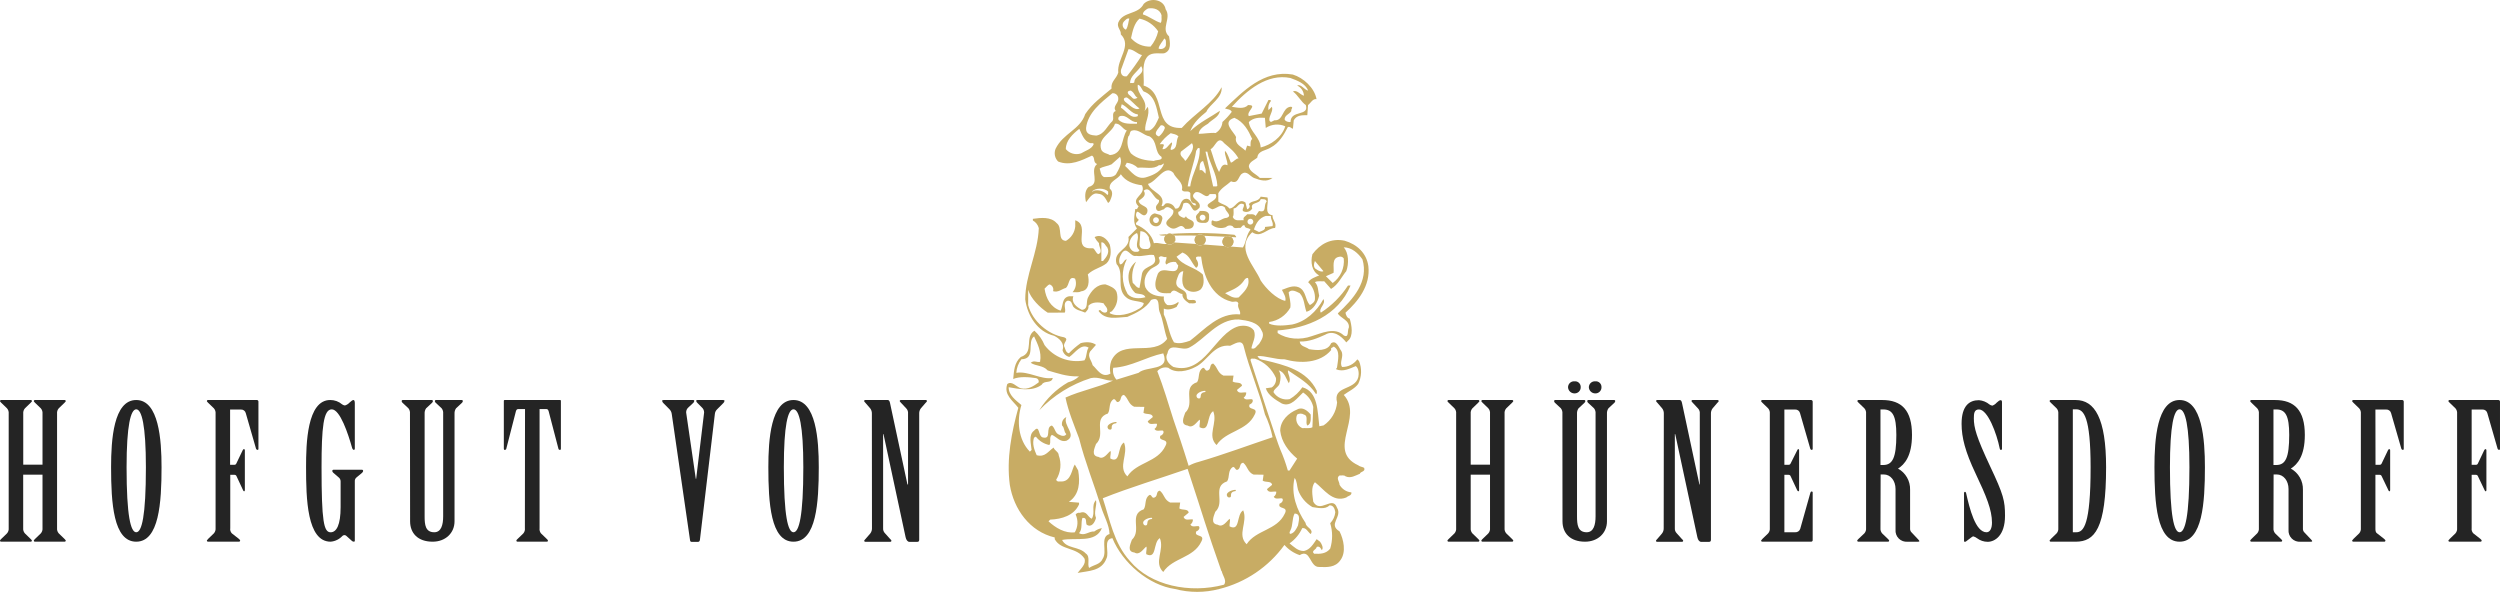 <svg xmlns="http://www.w3.org/2000/svg" width="331" height="79" viewBox="0 0 331 79" fill="none"><path d="M5.628 61.518V54.765C5.641 54.638 5.627 54.511 5.588 54.389C5.549 54.268 5.486 54.157 5.402 54.061L4.651 53.337C4.604 53.26 4.476 53.187 4.476 53.111C4.476 53.091 4.479 53.071 4.487 53.053C4.494 53.035 4.505 53.018 4.519 53.004C4.533 52.99 4.55 52.979 4.568 52.972C4.586 52.964 4.606 52.961 4.626 52.962H8.556C8.576 52.961 8.596 52.964 8.614 52.972C8.633 52.979 8.649 52.99 8.663 53.004C8.677 53.018 8.688 53.035 8.695 53.053C8.703 53.071 8.706 53.091 8.706 53.111C8.706 53.187 8.578 53.26 8.531 53.337L7.781 54.061C7.696 54.157 7.633 54.268 7.594 54.389C7.555 54.511 7.542 54.638 7.555 54.765V69.921C7.542 70.046 7.556 70.174 7.594 70.294C7.633 70.414 7.697 70.525 7.781 70.62L8.531 71.345C8.578 71.421 8.706 71.498 8.706 71.571C8.706 71.59 8.703 71.61 8.695 71.628C8.688 71.647 8.677 71.663 8.663 71.677C8.649 71.691 8.633 71.702 8.614 71.71C8.596 71.717 8.576 71.72 8.556 71.72H4.626C4.606 71.72 4.586 71.717 4.568 71.71C4.55 71.702 4.533 71.691 4.519 71.677C4.505 71.663 4.494 71.647 4.487 71.628C4.479 71.61 4.476 71.59 4.476 71.571C4.476 71.498 4.604 71.421 4.651 71.345L5.402 70.62C5.485 70.525 5.549 70.414 5.588 70.294C5.627 70.174 5.64 70.046 5.628 69.921V62.844H3.07V69.921C3.057 70.046 3.071 70.174 3.109 70.294C3.148 70.414 3.212 70.525 3.296 70.62L4.042 71.345C4.093 71.421 4.221 71.498 4.221 71.571C4.221 71.591 4.218 71.611 4.21 71.629C4.203 71.648 4.191 71.665 4.177 71.679C4.162 71.693 4.145 71.704 4.126 71.711C4.107 71.718 4.087 71.721 4.067 71.72H0.149C0.13 71.72 0.11 71.717 0.091 71.71C0.073 71.702 0.056 71.691 0.042 71.677C0.028 71.663 0.018 71.647 0.01 71.628C0.003 71.61 -0.001 71.59 6.46221e-05 71.571C6.46221e-05 71.498 0.124 71.421 0.175 71.345L0.925 70.62C1.009 70.525 1.072 70.414 1.111 70.294C1.15 70.174 1.164 70.046 1.151 69.921V54.765C1.164 54.638 1.151 54.511 1.112 54.389C1.073 54.268 1.009 54.157 0.925 54.061L0.175 53.337C0.124 53.26 6.46221e-05 53.187 6.46221e-05 53.111C-0.001 53.091 0.003 53.071 0.01 53.053C0.018 53.035 0.028 53.018 0.042 53.004C0.056 52.99 0.073 52.979 0.091 52.972C0.11 52.964 0.13 52.961 0.149 52.962H4.076C4.096 52.96 4.116 52.963 4.135 52.97C4.154 52.977 4.171 52.988 4.185 53.002C4.2 53.016 4.211 53.033 4.219 53.052C4.226 53.071 4.23 53.09 4.229 53.111C4.229 53.187 4.101 53.26 4.05 53.337L3.304 54.061C3.22 54.157 3.156 54.268 3.117 54.389C3.079 54.511 3.065 54.638 3.078 54.765V61.518H5.628Z" fill="#242424"></path><path d="M21.389 61.842C21.389 66.57 21.061 71.72 18.034 71.72C15.007 71.72 14.708 66.57 14.708 61.842C14.708 58.239 15.032 52.962 18.034 52.962C21.035 52.962 21.389 58.252 21.389 61.842ZM16.759 61.867C16.759 68.369 17.309 70.471 18.038 70.471C18.767 70.471 19.317 68.369 19.317 61.867C19.317 56.325 18.767 54.194 18.038 54.194C17.309 54.194 16.759 56.312 16.759 61.867Z" fill="#242424"></path><path d="M30.465 61.539H31.015C31.074 61.545 31.133 61.531 31.183 61.499C31.234 61.467 31.272 61.42 31.292 61.364L32.119 59.638C32.166 59.54 32.217 59.467 32.294 59.467C32.371 59.467 32.418 59.514 32.418 59.616V64.894C32.418 64.992 32.392 65.043 32.316 65.043C32.239 65.043 32.217 64.967 32.166 64.869L31.314 63.044C31.293 62.988 31.255 62.94 31.205 62.908C31.155 62.876 31.096 62.861 31.037 62.865H30.486V69.921C30.464 70.045 30.471 70.172 30.508 70.293C30.544 70.414 30.608 70.524 30.695 70.616L31.62 71.34C31.697 71.417 31.795 71.494 31.795 71.566C31.796 71.586 31.793 71.606 31.785 71.624C31.778 71.642 31.767 71.659 31.753 71.673C31.739 71.687 31.722 71.698 31.704 71.705C31.686 71.713 31.666 71.716 31.646 71.716H27.541C27.521 71.717 27.501 71.714 27.482 71.707C27.463 71.7 27.446 71.689 27.432 71.675C27.418 71.66 27.407 71.644 27.4 71.625C27.393 71.606 27.39 71.586 27.391 71.566C27.391 71.494 27.515 71.443 27.566 71.34L28.317 70.616C28.4 70.521 28.464 70.41 28.503 70.29C28.541 70.169 28.555 70.042 28.543 69.916V54.765C28.555 54.638 28.542 54.511 28.503 54.389C28.464 54.268 28.401 54.157 28.317 54.061L27.566 53.337C27.515 53.26 27.391 53.187 27.391 53.111C27.39 53.091 27.393 53.071 27.4 53.052C27.407 53.033 27.418 53.017 27.432 53.002C27.446 52.988 27.463 52.977 27.482 52.97C27.501 52.963 27.521 52.96 27.541 52.962H34.017C34.045 52.962 34.073 52.968 34.099 52.98C34.124 52.992 34.148 53.009 34.166 53.03C34.185 53.052 34.2 53.077 34.208 53.104C34.217 53.131 34.22 53.159 34.217 53.187V59.442C34.218 59.458 34.216 59.475 34.21 59.49C34.204 59.506 34.195 59.52 34.184 59.532C34.172 59.544 34.158 59.553 34.142 59.559C34.126 59.564 34.11 59.566 34.093 59.565C34.046 59.559 34.002 59.539 33.967 59.508C33.931 59.477 33.905 59.436 33.893 59.391L32.541 54.701C32.507 54.557 32.424 54.431 32.305 54.343C32.186 54.256 32.04 54.213 31.893 54.223H30.465V61.539Z" fill="#242424"></path><path d="M45.097 63.743C45.099 63.636 45.076 63.53 45.028 63.435C44.981 63.339 44.911 63.256 44.824 63.193L44.125 62.592C44.023 62.49 43.997 62.443 43.997 62.341C43.997 62.238 44.074 62.191 44.197 62.191H47.902C48 62.191 48.077 62.243 48.077 62.341C48.077 62.439 48.026 62.49 47.949 62.592L47.224 63.193C47.139 63.256 47.071 63.339 47.028 63.435C46.985 63.532 46.967 63.638 46.977 63.743V71.596C46.978 71.613 46.975 71.63 46.968 71.645C46.962 71.661 46.953 71.675 46.941 71.686C46.929 71.698 46.914 71.707 46.898 71.713C46.883 71.719 46.866 71.721 46.849 71.72C46.757 71.719 46.669 71.684 46.602 71.622L45.847 70.944C45.78 70.881 45.692 70.846 45.6 70.846C45.508 70.85 45.419 70.885 45.349 70.944C44.941 71.392 44.379 71.669 43.775 71.72C40.646 71.72 40.523 66.02 40.523 61.842C40.523 58.764 40.646 52.961 43.724 52.961C44.301 52.958 44.859 53.162 45.297 53.537C45.407 53.618 45.537 53.67 45.672 53.686C45.913 53.61 46.129 53.472 46.299 53.285C46.525 53.085 46.674 52.961 46.798 52.961C46.922 52.961 46.977 53.136 46.977 53.388V59.39C46.977 59.489 46.926 59.565 46.849 59.565C46.772 59.565 46.674 59.467 46.623 59.314C46.099 57.438 45.025 54.198 43.925 54.198C42.825 54.198 42.573 56.577 42.573 61.872C42.573 69.072 42.871 70.475 43.775 70.475C44.547 70.475 45.097 69.524 45.097 67.15V63.743Z" fill="#242424"></path><path d="M54.28 54.765C54.306 54.513 54.234 54.261 54.079 54.061L53.303 53.337C53.233 53.281 53.187 53.2 53.176 53.111C53.175 53.091 53.179 53.071 53.186 53.052C53.194 53.033 53.205 53.016 53.219 53.002C53.234 52.988 53.251 52.977 53.27 52.97C53.289 52.963 53.309 52.96 53.329 52.962H57.166C57.186 52.96 57.206 52.963 57.225 52.97C57.244 52.977 57.261 52.988 57.276 53.002C57.29 53.016 57.301 53.033 57.309 53.052C57.316 53.071 57.32 53.091 57.319 53.111C57.308 53.2 57.262 53.281 57.192 53.337L56.416 54.061C56.274 54.268 56.205 54.515 56.22 54.765V68.369C56.22 69.469 56.318 70.471 57.498 70.471C58.424 70.471 58.675 69.469 58.675 68.369V54.765C58.701 54.513 58.63 54.261 58.475 54.061L57.699 53.337C57.629 53.281 57.583 53.2 57.571 53.111C57.57 53.091 57.574 53.071 57.581 53.053C57.589 53.035 57.599 53.018 57.613 53.004C57.627 52.99 57.644 52.979 57.662 52.972C57.681 52.964 57.7 52.961 57.72 52.962H61.131C61.151 52.96 61.171 52.963 61.189 52.97C61.208 52.977 61.225 52.988 61.239 53.002C61.253 53.017 61.264 53.033 61.271 53.052C61.278 53.071 61.281 53.091 61.28 53.111C61.27 53.199 61.226 53.281 61.156 53.337L60.38 54.061C60.237 54.267 60.167 54.515 60.18 54.765V69.021C60.18 70.573 58.982 71.72 57.281 71.72C55.303 71.72 54.297 70.573 54.297 69.021L54.28 54.765Z" fill="#242424"></path><path d="M69.513 54.164H68.587C68.434 54.164 68.361 54.287 68.31 54.437L67.031 59.416C67.021 59.461 66.996 59.5 66.959 59.528C66.922 59.555 66.877 59.568 66.831 59.565C66.733 59.565 66.707 59.514 66.707 59.391V53.064C66.708 53.049 66.712 53.034 66.719 53.021C66.726 53.008 66.736 52.996 66.747 52.986C66.759 52.977 66.772 52.969 66.787 52.965C66.801 52.961 66.816 52.96 66.831 52.962H74.138C74.153 52.96 74.168 52.961 74.183 52.965C74.197 52.969 74.21 52.977 74.222 52.986C74.233 52.996 74.243 53.008 74.25 53.021C74.257 53.034 74.261 53.049 74.262 53.064V59.391C74.262 59.514 74.24 59.565 74.138 59.565C74.092 59.568 74.047 59.555 74.01 59.528C73.974 59.5 73.948 59.461 73.938 59.416L72.638 54.437C72.586 54.287 72.514 54.164 72.365 54.164H71.439V69.938C71.422 70.057 71.43 70.179 71.462 70.296C71.493 70.412 71.548 70.521 71.623 70.616L72.373 71.34C72.446 71.417 72.544 71.494 72.544 71.566C72.544 71.639 72.544 71.716 72.394 71.716H68.519C68.499 71.718 68.478 71.716 68.459 71.71C68.439 71.704 68.422 71.693 68.407 71.678C68.393 71.664 68.382 71.646 68.376 71.627C68.369 71.607 68.367 71.587 68.37 71.566C68.37 71.494 68.468 71.417 68.545 71.34L69.295 70.616C69.375 70.519 69.434 70.407 69.468 70.287C69.503 70.167 69.512 70.04 69.495 69.916L69.513 54.164Z" fill="#242424"></path><path d="M88.944 54.842C88.92 54.598 88.815 54.37 88.646 54.194L87.823 53.362C87.778 53.325 87.742 53.28 87.716 53.229C87.689 53.177 87.674 53.121 87.669 53.064C87.669 52.987 87.746 52.962 87.895 52.962H91.775C91.847 52.962 91.924 52.987 91.924 53.064C91.919 53.168 91.873 53.266 91.796 53.337L91.148 53.938C91.05 54.02 90.973 54.123 90.92 54.24C90.868 54.357 90.842 54.484 90.846 54.611L92.124 63.394H92.171L93.225 54.611C93.226 54.484 93.2 54.358 93.147 54.241C93.095 54.125 93.018 54.021 92.922 53.938L92.325 53.337C92.241 53.268 92.186 53.171 92.171 53.064C92.171 52.987 92.274 52.962 92.346 52.962H95.701C95.851 52.962 95.923 52.987 95.923 53.064C95.92 53.121 95.904 53.177 95.879 53.228C95.853 53.279 95.817 53.325 95.774 53.362L94.951 54.189C94.769 54.359 94.659 54.593 94.644 54.842L92.67 71.468C92.645 71.643 92.568 71.741 92.419 71.741H91.566C91.438 71.741 91.391 71.669 91.366 71.545L88.944 54.842Z" fill="#242424"></path><path d="M108.406 61.842C108.406 66.57 108.082 71.72 105.055 71.72C102.028 71.72 101.73 66.57 101.73 61.842C101.73 58.239 102.054 52.962 105.055 52.962C108.057 52.962 108.406 58.252 108.406 61.842ZM103.781 61.867C103.781 68.369 104.331 70.471 105.06 70.471C105.789 70.471 106.36 68.369 106.36 61.867C106.36 56.325 105.81 54.194 105.06 54.194C104.309 54.194 103.781 56.312 103.781 61.867Z" fill="#242424"></path><path d="M115.436 54.765C115.446 54.511 115.366 54.262 115.21 54.061L114.583 53.337C114.537 53.26 114.409 53.187 114.409 53.085C114.414 53.049 114.433 53.016 114.461 52.993C114.49 52.97 114.526 52.959 114.562 52.962H117.546C117.721 52.962 117.794 53.136 117.845 53.388L120.147 64.144H120.224V54.765C120.238 54.642 120.225 54.519 120.187 54.402C120.149 54.285 120.086 54.177 120.002 54.087L119.299 53.337C119.252 53.26 119.124 53.187 119.124 53.085C119.129 53.049 119.148 53.016 119.176 52.993C119.205 52.97 119.241 52.959 119.277 52.962H122.577C122.613 52.959 122.649 52.971 122.676 52.993C122.704 53.017 122.722 53.049 122.726 53.085C122.726 53.187 122.628 53.26 122.552 53.337L121.925 54.061C121.771 54.263 121.692 54.512 121.703 54.765V71.468C121.703 71.643 121.626 71.741 121.452 71.741H120.403C120.177 71.741 119.977 71.494 119.9 71.119L116.975 57.476H116.924V69.933C116.914 70.057 116.932 70.182 116.975 70.298C117.019 70.414 117.087 70.52 117.176 70.607L117.849 71.357C117.926 71.434 118.024 71.511 118.024 71.609C118.02 71.645 118.002 71.677 117.974 71.701C117.946 71.724 117.911 71.735 117.875 71.733H114.575C114.538 71.736 114.502 71.725 114.473 71.702C114.444 71.679 114.426 71.645 114.421 71.609C114.421 71.511 114.549 71.434 114.596 71.357L115.223 70.633C115.378 70.433 115.458 70.186 115.449 69.933L115.436 54.765Z" fill="#242424"></path><path d="M197.278 61.518V54.765C197.292 54.639 197.279 54.511 197.241 54.39C197.203 54.269 197.14 54.157 197.056 54.061L196.306 53.337C196.255 53.26 196.131 53.187 196.131 53.111C196.13 53.091 196.133 53.071 196.14 53.052C196.147 53.033 196.158 53.017 196.172 53.002C196.186 52.988 196.203 52.977 196.222 52.97C196.24 52.963 196.26 52.96 196.28 52.962H200.207C200.227 52.961 200.246 52.964 200.265 52.972C200.283 52.979 200.3 52.99 200.314 53.004C200.328 53.018 200.339 53.035 200.346 53.053C200.353 53.071 200.357 53.091 200.356 53.111C200.356 53.187 200.232 53.26 200.181 53.337L199.431 54.061C199.347 54.157 199.283 54.268 199.244 54.389C199.205 54.511 199.192 54.638 199.205 54.765V69.921C199.192 70.046 199.206 70.174 199.245 70.294C199.284 70.414 199.347 70.525 199.431 70.62L200.181 71.345C200.232 71.421 200.356 71.498 200.356 71.571C200.357 71.59 200.353 71.61 200.346 71.628C200.339 71.647 200.328 71.663 200.314 71.677C200.3 71.691 200.283 71.702 200.265 71.71C200.246 71.717 200.227 71.72 200.207 71.72H196.28C196.26 71.721 196.24 71.718 196.222 71.711C196.203 71.704 196.186 71.693 196.172 71.679C196.158 71.665 196.147 71.648 196.14 71.629C196.133 71.611 196.13 71.591 196.131 71.571C196.131 71.498 196.255 71.421 196.306 71.345L197.056 70.62C197.14 70.525 197.202 70.414 197.24 70.294C197.279 70.173 197.291 70.046 197.278 69.921V62.844H194.72V69.921C194.707 70.046 194.721 70.174 194.76 70.294C194.799 70.414 194.862 70.525 194.946 70.62L195.696 71.345C195.747 71.421 195.871 71.498 195.871 71.571C195.872 71.59 195.868 71.61 195.861 71.628C195.854 71.647 195.843 71.663 195.829 71.677C195.815 71.691 195.798 71.702 195.78 71.71C195.761 71.717 195.742 71.72 195.722 71.72H191.791C191.771 71.72 191.752 71.717 191.733 71.71C191.715 71.702 191.698 71.691 191.684 71.677C191.67 71.663 191.659 71.647 191.652 71.628C191.645 71.61 191.641 71.59 191.642 71.571C191.642 71.498 191.77 71.421 191.821 71.345L192.571 70.62C192.655 70.525 192.717 70.414 192.756 70.294C192.794 70.173 192.806 70.046 192.793 69.921V54.765C192.807 54.639 192.794 54.511 192.756 54.39C192.718 54.269 192.655 54.157 192.571 54.061L191.821 53.337C191.77 53.26 191.642 53.187 191.642 53.111C191.641 53.091 191.645 53.071 191.652 53.053C191.659 53.035 191.67 53.018 191.684 53.004C191.698 52.99 191.715 52.979 191.733 52.972C191.752 52.964 191.771 52.961 191.791 52.962H195.722C195.742 52.961 195.761 52.964 195.78 52.972C195.798 52.979 195.815 52.99 195.829 53.004C195.843 53.018 195.854 53.035 195.861 53.053C195.868 53.071 195.872 53.091 195.871 53.111C195.871 53.187 195.747 53.26 195.696 53.337L194.946 54.061C194.862 54.157 194.798 54.268 194.759 54.389C194.72 54.511 194.707 54.638 194.72 54.765V61.518H197.278Z" fill="#242424"></path><path d="M206.862 54.765C206.888 54.513 206.816 54.261 206.661 54.061L205.885 53.337C205.816 53.281 205.771 53.199 205.762 53.111C205.761 53.091 205.763 53.071 205.771 53.052C205.778 53.033 205.789 53.017 205.803 53.002C205.817 52.988 205.834 52.977 205.852 52.97C205.871 52.963 205.891 52.96 205.911 52.961H209.748C209.768 52.96 209.788 52.963 209.807 52.97C209.826 52.977 209.843 52.988 209.858 53.002C209.872 53.016 209.883 53.033 209.891 53.052C209.898 53.071 209.902 53.09 209.901 53.111C209.89 53.2 209.844 53.281 209.773 53.337L208.998 54.061C208.854 54.267 208.784 54.515 208.797 54.765V68.369C208.797 69.469 208.9 70.471 210.076 70.471C211.001 70.471 211.253 69.469 211.253 68.369V54.765C211.279 54.513 211.206 54.26 211.048 54.061L210.272 53.337C210.204 53.279 210.16 53.199 210.149 53.111C210.148 53.091 210.151 53.071 210.159 53.053C210.166 53.035 210.177 53.018 210.191 53.004C210.205 52.99 210.222 52.979 210.24 52.972C210.258 52.964 210.278 52.961 210.298 52.961H213.708C213.728 52.96 213.748 52.963 213.767 52.97C213.786 52.977 213.803 52.988 213.817 53.002C213.831 53.017 213.842 53.033 213.849 53.052C213.856 53.071 213.859 53.091 213.858 53.111C213.848 53.199 213.804 53.281 213.734 53.337L212.958 54.061C212.816 54.267 212.747 54.515 212.762 54.765V69.021C212.762 70.573 211.56 71.72 209.859 71.72C207.881 71.72 206.874 70.573 206.874 69.021L206.862 54.765ZM209.287 51.26C209.29 51.37 209.271 51.479 209.23 51.58C209.19 51.682 209.129 51.774 209.052 51.852C208.974 51.929 208.882 51.99 208.78 52.031C208.679 52.071 208.57 52.09 208.46 52.087C208.239 52.088 208.026 52.001 207.866 51.847C207.707 51.692 207.614 51.482 207.608 51.26C207.61 51.153 207.634 51.046 207.678 50.948C207.723 50.849 207.787 50.761 207.867 50.689C207.947 50.616 208.04 50.56 208.143 50.525C208.245 50.49 208.353 50.476 208.46 50.484C208.567 50.473 208.675 50.486 208.777 50.52C208.879 50.554 208.973 50.61 209.051 50.684C209.13 50.757 209.191 50.847 209.232 50.946C209.273 51.046 209.292 51.153 209.287 51.26ZM212.037 51.26C212.041 51.37 212.022 51.478 211.982 51.58C211.942 51.682 211.881 51.774 211.804 51.852C211.727 51.929 211.635 51.99 211.534 52.031C211.432 52.071 211.324 52.09 211.214 52.087C210.993 52.088 210.78 52.001 210.62 51.847C210.461 51.692 210.368 51.482 210.362 51.26C210.364 51.153 210.389 51.047 210.434 50.949C210.478 50.851 210.543 50.763 210.622 50.69C210.702 50.618 210.795 50.562 210.897 50.527C210.999 50.491 211.107 50.477 211.214 50.484C211.321 50.474 211.429 50.487 211.53 50.521C211.632 50.556 211.724 50.612 211.802 50.685C211.88 50.759 211.942 50.848 211.982 50.947C212.023 51.047 212.041 51.153 212.037 51.26Z" fill="#242424"></path><path d="M220.291 54.765C220.301 54.511 220.221 54.262 220.065 54.061L219.443 53.337C219.391 53.26 219.268 53.187 219.268 53.085C219.272 53.049 219.29 53.017 219.318 52.993C219.345 52.971 219.381 52.959 219.417 52.962H222.401C222.576 52.962 222.653 53.136 222.704 53.388L225.002 64.144H225.053V54.765C225.067 54.642 225.053 54.518 225.014 54.401C224.975 54.284 224.912 54.177 224.827 54.087L224.128 53.337C224.077 53.26 223.953 53.187 223.953 53.085C223.957 53.049 223.975 53.017 224.003 52.993C224.031 52.971 224.066 52.959 224.102 52.962H227.406C227.442 52.959 227.478 52.971 227.506 52.993C227.533 53.017 227.551 53.049 227.556 53.085C227.556 53.187 227.453 53.26 227.376 53.337L226.754 54.061C226.598 54.262 226.518 54.511 226.528 54.765V71.468C226.528 71.643 226.456 71.741 226.281 71.741H225.228C225.002 71.741 224.801 71.494 224.729 71.119L221.8 57.476H221.749V69.933C221.739 70.057 221.757 70.182 221.8 70.298C221.844 70.414 221.912 70.52 222.001 70.607L222.674 71.357C222.751 71.434 222.853 71.511 222.853 71.609C222.849 71.645 222.831 71.677 222.803 71.701C222.775 71.724 222.74 71.735 222.704 71.733H219.4C219.382 71.734 219.364 71.733 219.347 71.727C219.329 71.722 219.313 71.713 219.3 71.702C219.286 71.69 219.274 71.676 219.266 71.66C219.257 71.644 219.252 71.627 219.251 71.609C219.251 71.511 219.374 71.434 219.426 71.357L220.048 70.633C220.203 70.433 220.283 70.186 220.274 69.933L220.291 54.765Z" fill="#242424"></path><path d="M236.252 61.539H236.802C236.861 61.544 236.919 61.53 236.969 61.498C237.018 61.467 237.056 61.42 237.075 61.364L237.954 59.616C238 59.514 238.026 59.467 238.103 59.467C238.179 59.467 238.201 59.514 238.201 59.616V64.92C238.201 64.992 238.175 65.043 238.103 65.043C238.03 65.043 237.975 64.967 237.928 64.869L237.075 63.044C237.056 62.988 237.018 62.941 236.969 62.908C236.92 62.876 236.861 62.861 236.802 62.865H236.252V70.471H237.676C237.823 70.482 237.97 70.444 238.092 70.362C238.214 70.28 238.305 70.159 238.35 70.019L239.701 65.218C239.71 65.178 239.732 65.141 239.763 65.114C239.795 65.087 239.835 65.071 239.876 65.069C239.894 65.071 239.912 65.076 239.928 65.084C239.944 65.093 239.958 65.104 239.969 65.118C239.981 65.132 239.989 65.148 239.995 65.165C240 65.182 240.002 65.2 240 65.218V71.498C240.003 71.526 240 71.554 239.992 71.58C239.983 71.607 239.969 71.631 239.951 71.652C239.932 71.673 239.91 71.69 239.884 71.701C239.859 71.713 239.832 71.719 239.804 71.72H233.324C233.304 71.72 233.284 71.717 233.266 71.71C233.247 71.702 233.231 71.691 233.217 71.677C233.203 71.663 233.192 71.647 233.185 71.628C233.177 71.61 233.174 71.59 233.174 71.571C233.174 71.498 233.298 71.447 233.349 71.345L234.1 70.62C234.183 70.525 234.247 70.414 234.286 70.294C234.324 70.174 234.338 70.046 234.325 69.921V54.765C234.338 54.638 234.325 54.511 234.286 54.389C234.247 54.268 234.184 54.157 234.1 54.061L233.349 53.337C233.298 53.26 233.174 53.187 233.174 53.111C233.174 53.091 233.177 53.071 233.185 53.053C233.192 53.035 233.203 53.018 233.217 53.004C233.231 52.99 233.247 52.979 233.266 52.972C233.284 52.964 233.304 52.961 233.324 52.962H239.804C239.859 52.968 239.909 52.995 239.946 53.036C239.982 53.078 240.001 53.132 240 53.187V59.416C240 59.514 239.953 59.565 239.876 59.565C239.828 59.562 239.782 59.544 239.746 59.512C239.71 59.48 239.685 59.438 239.676 59.391L238.324 54.701C238.29 54.557 238.207 54.431 238.088 54.343C237.969 54.256 237.823 54.213 237.676 54.223H236.252V61.539Z" fill="#242424"></path><path d="M248.974 69.921C248.962 70.046 248.975 70.173 249.013 70.293C249.051 70.413 249.113 70.525 249.196 70.62L249.95 71.345C249.997 71.421 250.125 71.498 250.125 71.571C250.126 71.591 250.122 71.611 250.115 71.629C250.107 71.648 250.096 71.665 250.081 71.679C250.067 71.693 250.05 71.704 250.031 71.711C250.012 71.718 249.992 71.721 249.972 71.72H246.045C246.026 71.72 246.006 71.717 245.987 71.71C245.969 71.702 245.952 71.691 245.938 71.677C245.924 71.663 245.913 71.647 245.906 71.628C245.899 71.61 245.895 71.59 245.896 71.571C245.896 71.498 246.02 71.421 246.071 71.345L246.842 70.616C246.926 70.521 246.99 70.41 247.029 70.29C247.067 70.169 247.081 70.042 247.068 69.916V54.765C247.081 54.638 247.068 54.511 247.029 54.389C246.99 54.268 246.927 54.157 246.842 54.061L246.092 53.337C246.041 53.26 245.917 53.187 245.917 53.111C245.917 53.091 245.92 53.071 245.928 53.053C245.935 53.035 245.946 53.018 245.96 53.004C245.974 52.99 245.99 52.979 246.009 52.972C246.027 52.964 246.047 52.961 246.067 52.962H249.196C251.796 52.962 253.148 54.339 253.148 57.587C253.148 60.367 252.172 61.492 251.298 62.042C251.795 62.317 252.208 62.724 252.49 63.218C252.772 63.712 252.913 64.275 252.896 64.843V70.07C252.909 70.245 252.99 70.407 253.122 70.522L253.924 71.374C254.022 71.477 254.12 71.575 254.12 71.652C254.12 71.728 253.996 71.724 253.873 71.724H252.572C252.357 71.744 252.14 71.717 251.937 71.644C251.733 71.571 251.548 71.454 251.395 71.301C251.242 71.148 251.125 70.964 251.051 70.761C250.977 70.558 250.95 70.341 250.969 70.125V64.745C250.969 63.641 250.296 62.818 249.422 62.818H248.995L248.974 69.921ZM248.974 61.565H249.349C250.573 61.565 251.076 60.593 251.076 57.587C251.076 55.029 250.573 54.211 249.349 54.211H248.974V61.565Z" fill="#242424"></path><path d="M265.064 59.442C265.064 59.514 265.017 59.565 264.914 59.565C264.812 59.565 264.791 59.489 264.765 59.391C264.364 57.365 263.166 54.211 262.015 54.211C261.389 54.211 261.337 54.739 261.337 55.387C261.337 56.615 261.661 57.839 263.512 61.782C265.264 65.483 265.464 66.31 265.464 68.288C265.464 70.94 264.091 71.737 263.166 71.737C262.66 71.734 262.168 71.568 261.764 71.264C261.615 71.147 261.444 71.061 261.261 71.012C261.163 71.012 260.962 71.187 260.463 71.562C260.361 71.639 260.263 71.737 260.161 71.737C260.058 71.737 260.037 71.69 260.037 71.613V65.295C260.037 65.218 260.063 65.12 260.161 65.12C260.259 65.12 260.289 65.218 260.314 65.295C260.766 67.294 261.538 70.471 263.013 70.471C263.49 70.471 263.738 69.946 263.738 69.192C263.738 67.516 262.992 65.692 261.563 62.686C260.212 59.838 259.713 57.937 259.713 56.108C259.713 53.733 260.736 52.983 262.015 52.983C262.53 53.025 263.018 53.226 263.414 53.558C263.526 53.636 263.654 53.687 263.789 53.708C264.012 53.626 264.211 53.488 264.364 53.307C264.59 53.106 264.74 52.983 264.889 52.983C265.038 52.983 265.064 53.106 265.064 53.26V59.442Z" fill="#242424"></path><path d="M272.52 54.765C272.533 54.638 272.52 54.511 272.481 54.389C272.442 54.268 272.379 54.157 272.294 54.061L271.544 53.337C271.493 53.26 271.369 53.187 271.369 53.111C271.369 53.091 271.372 53.071 271.379 53.053C271.387 53.035 271.398 53.018 271.412 53.004C271.426 52.99 271.442 52.979 271.461 52.972C271.479 52.964 271.499 52.961 271.518 52.962H274.818C277.346 52.962 278.847 55.387 278.847 61.867C278.847 70.019 277.346 71.72 274.818 71.72H271.518C271.499 71.72 271.479 71.717 271.461 71.71C271.442 71.702 271.426 71.691 271.412 71.677C271.398 71.663 271.387 71.647 271.379 71.628C271.372 71.61 271.369 71.59 271.369 71.571C271.369 71.498 271.493 71.447 271.544 71.345L272.294 70.62C272.378 70.525 272.442 70.414 272.48 70.294C272.519 70.174 272.533 70.046 272.52 69.921V54.765ZM274.443 70.471H274.895C275.871 70.471 276.796 69.52 276.796 61.867C276.796 55.161 275.871 54.194 274.895 54.194H274.443V70.471Z" fill="#242424"></path><path d="M291.931 61.842C291.931 66.57 291.607 71.72 288.576 71.72C285.544 71.72 285.25 66.57 285.25 61.842C285.25 58.239 285.579 52.962 288.576 52.962C291.573 52.962 291.931 58.252 291.931 61.842ZM287.301 61.867C287.301 68.369 287.851 70.471 288.58 70.471C289.309 70.471 289.88 68.369 289.88 61.867C289.88 56.325 289.33 54.194 288.58 54.194C287.83 54.194 287.301 56.312 287.301 61.867Z" fill="#242424"></path><path d="M301.007 69.921C300.994 70.046 301.008 70.174 301.047 70.294C301.086 70.414 301.149 70.525 301.233 70.62L301.983 71.345C302.035 71.421 302.162 71.498 302.162 71.571C302.163 71.591 302.159 71.611 302.152 71.629C302.144 71.648 302.133 71.665 302.119 71.679C302.104 71.693 302.087 71.704 302.068 71.711C302.049 71.718 302.029 71.721 302.009 71.72H298.082C298.063 71.72 298.043 71.717 298.025 71.71C298.006 71.702 297.99 71.691 297.976 71.677C297.962 71.663 297.951 71.647 297.943 71.628C297.936 71.61 297.933 71.59 297.933 71.571C297.933 71.498 298.057 71.421 298.108 71.345L298.854 70.616C298.937 70.521 299 70.41 299.038 70.289C299.077 70.169 299.089 70.042 299.076 69.916V54.765C299.09 54.639 299.077 54.511 299.039 54.39C299.001 54.269 298.938 54.157 298.854 54.061L298.104 53.337C298.053 53.26 297.929 53.187 297.929 53.111C297.928 53.091 297.932 53.071 297.939 53.053C297.946 53.035 297.957 53.018 297.971 53.004C297.985 52.99 298.002 52.979 298.02 52.972C298.039 52.964 298.058 52.961 298.078 52.962H301.203C303.804 52.962 305.159 54.339 305.159 57.587C305.159 60.367 304.183 61.492 303.305 62.042C303.804 62.316 304.218 62.723 304.5 63.217C304.783 63.711 304.924 64.274 304.908 64.843V70.07C304.913 70.156 304.936 70.24 304.974 70.318C305.012 70.395 305.065 70.465 305.13 70.522L305.935 71.374C306.033 71.477 306.132 71.575 306.132 71.652C306.132 71.728 306.008 71.724 305.884 71.724H304.605C304.39 71.744 304.173 71.717 303.97 71.644C303.766 71.571 303.581 71.454 303.428 71.301C303.275 71.148 303.158 70.964 303.084 70.761C303.01 70.558 302.983 70.341 303.002 70.125V64.745C303.002 63.641 302.329 62.818 301.45 62.818H301.024L301.007 69.921ZM301.007 61.565H301.387C302.61 61.565 303.092 60.593 303.092 57.587C303.092 55.029 302.593 54.211 301.387 54.211H301.007V61.565Z" fill="#242424"></path><path d="M314.517 61.539H315.055C315.114 61.544 315.172 61.529 315.222 61.498C315.272 61.466 315.311 61.42 315.332 61.364L316.155 59.638C316.206 59.54 316.253 59.467 316.329 59.467C316.406 59.467 316.457 59.514 316.457 59.616V64.894C316.457 64.992 316.427 65.043 316.355 65.043C316.282 65.043 316.253 64.967 316.206 64.869L315.332 63.044C315.311 62.988 315.273 62.94 315.223 62.908C315.173 62.876 315.114 62.861 315.055 62.865H314.505V69.921C314.505 70.219 314.505 70.471 314.731 70.62L315.656 71.345C315.728 71.421 315.831 71.498 315.831 71.571C315.831 71.59 315.828 71.61 315.82 71.628C315.813 71.647 315.802 71.663 315.788 71.677C315.774 71.691 315.757 71.702 315.739 71.71C315.721 71.717 315.701 71.72 315.681 71.72H311.576C311.556 71.72 311.536 71.717 311.518 71.71C311.5 71.702 311.483 71.691 311.469 71.677C311.455 71.663 311.444 71.647 311.437 71.628C311.429 71.61 311.426 71.59 311.427 71.571C311.427 71.498 311.554 71.447 311.601 71.345L312.352 70.62C312.436 70.525 312.499 70.414 312.538 70.294C312.577 70.174 312.59 70.046 312.578 69.921V54.765C312.591 54.638 312.577 54.511 312.538 54.389C312.499 54.268 312.436 54.157 312.352 54.061L311.601 53.337C311.554 53.26 311.427 53.187 311.427 53.111C311.426 53.091 311.429 53.071 311.437 53.053C311.444 53.035 311.455 53.018 311.469 53.004C311.483 52.99 311.5 52.979 311.518 52.972C311.536 52.964 311.556 52.961 311.576 52.962H318.056C318.084 52.962 318.112 52.969 318.137 52.981C318.163 52.993 318.186 53.011 318.204 53.032C318.223 53.053 318.237 53.077 318.246 53.104C318.255 53.131 318.259 53.159 318.256 53.187V59.442C318.257 59.458 318.254 59.474 318.248 59.49C318.242 59.505 318.233 59.519 318.221 59.53C318.21 59.542 318.196 59.551 318.181 59.557C318.165 59.563 318.149 59.566 318.133 59.565C318.086 59.56 318.041 59.54 318.005 59.509C317.97 59.478 317.944 59.436 317.932 59.391L316.581 54.701C316.546 54.557 316.461 54.43 316.342 54.343C316.223 54.255 316.076 54.213 315.929 54.223H314.505L314.517 61.539Z" fill="#242424"></path><path d="M327.248 61.539H327.798C327.857 61.545 327.916 61.531 327.966 61.499C328.016 61.467 328.054 61.42 328.075 61.364L328.897 59.638C328.949 59.54 329 59.467 329.072 59.467C329.145 59.467 329.2 59.514 329.2 59.616V64.894C329.2 64.992 329.175 65.043 329.098 65.043C329.021 65.043 329 64.967 328.949 64.869L328.075 63.044C328.054 62.988 328.016 62.94 327.966 62.908C327.916 62.876 327.857 62.861 327.798 62.865H327.248V69.921C327.227 70.047 327.236 70.176 327.276 70.298C327.315 70.419 327.383 70.53 327.474 70.62L328.399 71.345C328.475 71.421 328.573 71.498 328.573 71.571C328.574 71.59 328.571 71.61 328.563 71.628C328.556 71.647 328.545 71.663 328.531 71.677C328.517 71.691 328.5 71.702 328.482 71.71C328.464 71.717 328.444 71.72 328.424 71.72H324.323C324.303 71.721 324.283 71.718 324.264 71.711C324.245 71.704 324.228 71.693 324.213 71.679C324.199 71.665 324.188 71.648 324.18 71.629C324.172 71.611 324.169 71.591 324.17 71.571C324.17 71.498 324.297 71.447 324.349 71.345L325.099 70.62C325.181 70.525 325.244 70.413 325.282 70.293C325.32 70.173 325.333 70.046 325.321 69.921V54.765C325.333 54.639 325.32 54.511 325.282 54.39C325.244 54.269 325.182 54.157 325.099 54.061L324.349 53.337C324.297 53.26 324.17 53.187 324.17 53.111C324.169 53.09 324.172 53.071 324.18 53.052C324.188 53.033 324.199 53.016 324.213 53.002C324.228 52.988 324.245 52.977 324.264 52.97C324.283 52.963 324.303 52.96 324.323 52.962H330.799C330.827 52.962 330.855 52.969 330.88 52.981C330.906 52.993 330.929 53.011 330.947 53.032C330.966 53.053 330.98 53.077 330.989 53.104C330.998 53.131 331.002 53.159 330.999 53.187V59.442C331 59.458 330.997 59.474 330.991 59.49C330.985 59.505 330.976 59.519 330.964 59.53C330.953 59.542 330.939 59.551 330.924 59.557C330.908 59.563 330.892 59.566 330.876 59.565C330.829 59.559 330.785 59.539 330.749 59.508C330.713 59.477 330.688 59.436 330.675 59.39L329.324 54.701C329.29 54.557 329.206 54.431 329.087 54.343C328.969 54.256 328.823 54.213 328.676 54.223H327.248V61.539Z" fill="#242424"></path><path fill-rule="evenodd" clip-rule="evenodd" d="M153.904 28.942C153.78 29.369 153.759 29.795 153.23 29.953C153.004 29.997 152.769 29.95 152.578 29.822C152.386 29.694 152.254 29.494 152.209 29.268C152.164 29.042 152.211 28.808 152.34 28.616C152.468 28.425 152.667 28.292 152.893 28.247C153.26 28.409 153.904 28.358 153.904 28.942ZM152.672 29.147C152.672 29.223 152.694 29.297 152.736 29.36C152.778 29.423 152.838 29.472 152.908 29.501C152.979 29.53 153.056 29.538 153.13 29.523C153.205 29.508 153.273 29.472 153.327 29.418C153.38 29.365 153.417 29.296 153.432 29.222C153.446 29.147 153.439 29.07 153.41 29C153.381 28.93 153.331 28.87 153.268 28.828C153.205 28.786 153.131 28.763 153.055 28.763C153.004 28.762 152.954 28.771 152.906 28.79C152.859 28.809 152.816 28.837 152.78 28.873C152.744 28.909 152.715 28.951 152.696 28.998C152.676 29.046 152.667 29.096 152.667 29.147H152.672ZM160.077 28.38C160.077 28.806 160.179 29.39 159.629 29.505C159.135 29.505 158.427 29.603 158.393 28.942C158.167 28.448 158.764 28.29 158.84 27.932C159.322 27.911 159.906 27.898 160.073 28.38H160.077ZM158.84 28.806C158.84 28.882 158.861 28.956 158.903 29.02C158.945 29.084 159.004 29.134 159.074 29.163C159.144 29.193 159.222 29.201 159.296 29.187C159.371 29.173 159.44 29.136 159.494 29.083C159.548 29.029 159.585 28.961 159.6 28.887C159.615 28.812 159.608 28.735 159.579 28.664C159.55 28.594 159.501 28.534 159.438 28.491C159.375 28.449 159.3 28.426 159.224 28.426C159.125 28.425 159.028 28.463 158.956 28.531C158.884 28.6 158.841 28.694 158.836 28.793L158.84 28.806ZM161.974 49.726H163.321L163.206 50.51C163.59 50.779 164.383 50.51 164.442 51.073L163.769 51.631C163.982 52.215 164.587 51.879 165.001 51.968C165.007 52.1 164.979 52.231 164.92 52.349C164.861 52.467 164.773 52.568 164.664 52.642C164.899 53.068 165.419 52.787 165.79 52.868C166.011 53.094 165.73 53.486 165.449 53.541C165.103 54.394 166.685 53.823 166.126 54.884C165.09 57.097 162.319 57.016 161.074 58.926C159.749 57.647 161.275 56.01 160.627 54.437C159.693 55.012 160.264 57.276 158.832 56.568C158.764 56.202 158.964 55.805 158.832 55.562C158.427 55.873 157.932 56.773 157.259 56.346C156.214 56.231 156.743 55.2 156.922 54.641C158.291 53.362 156.449 51.294 158.495 50.6C158.875 50.016 158.538 49.133 159.28 48.694C159.604 48.694 159.527 49.223 159.953 49.031C160.38 48.839 160.098 48.212 160.627 48.131C161.253 48.698 161.177 49.338 161.974 49.726ZM159.548 51.913C159.668 51.853 159.604 51.712 159.501 51.746C159.041 51.746 158.073 52.173 158.538 52.693C158.653 52.787 158.943 52.825 158.964 52.518C158.985 52.211 159.045 51.96 159.548 51.908V51.913ZM154.91 66.531H156.257L156.146 67.316C156.526 67.589 157.323 67.316 157.378 67.879L156.705 68.441C156.918 69.025 157.523 68.689 157.941 68.778C157.945 68.91 157.917 69.04 157.858 69.158C157.799 69.275 157.712 69.376 157.604 69.452C157.839 69.878 158.354 69.597 158.725 69.673C158.951 69.899 158.67 70.292 158.389 70.347C158.039 71.2 159.625 70.628 159.062 71.694C158.03 73.907 155.259 73.826 154.014 75.731C152.689 74.453 154.215 72.815 153.563 71.247C152.633 71.818 153.204 74.086 151.768 73.378C151.7 73.007 151.904 72.615 151.768 72.368C151.363 72.683 150.868 73.579 150.199 73.152C149.154 73.041 149.679 72.01 149.862 71.468C151.231 70.189 149.389 68.126 151.431 67.431C151.815 66.847 151.478 65.96 152.215 65.521C152.544 65.521 152.463 66.05 152.889 65.858C153.315 65.666 153.034 65.039 153.563 64.963C154.194 65.5 154.113 66.148 154.91 66.527V66.531ZM152.484 68.723C152.603 68.663 152.544 68.518 152.441 68.552C151.981 68.552 151.013 68.957 151.474 69.499C151.589 69.597 151.879 69.635 151.9 69.328C151.921 69.021 151.985 68.765 152.484 68.719V68.723ZM163.568 65.026C163.065 65.073 162.959 65.338 162.98 65.628C163.001 65.918 162.673 65.9 162.554 65.802C162.089 65.261 163.057 64.877 163.517 64.856C163.62 64.818 163.679 64.963 163.564 65.022L163.568 65.026ZM158.167 31.765C158.166 31.619 158.208 31.477 158.288 31.356C158.368 31.235 158.483 31.14 158.617 31.084C158.75 31.028 158.898 31.013 159.041 31.041C159.183 31.068 159.314 31.138 159.417 31.24C159.52 31.343 159.59 31.473 159.619 31.616C159.648 31.758 159.633 31.906 159.578 32.04C159.523 32.174 159.429 32.289 159.308 32.37C159.187 32.45 159.045 32.494 158.9 32.494C158.804 32.494 158.709 32.476 158.62 32.439C158.531 32.403 158.45 32.349 158.382 32.282C158.314 32.214 158.26 32.133 158.223 32.044C158.186 31.956 158.167 31.861 158.167 31.765ZM154.151 31.654C154.15 31.509 154.192 31.366 154.272 31.245C154.352 31.124 154.467 31.029 154.601 30.973C154.735 30.917 154.882 30.902 155.025 30.93C155.167 30.957 155.298 31.027 155.401 31.129C155.504 31.232 155.574 31.363 155.603 31.505C155.632 31.647 155.617 31.795 155.562 31.929C155.507 32.063 155.413 32.178 155.292 32.259C155.171 32.34 155.029 32.383 154.884 32.383C154.69 32.383 154.505 32.306 154.367 32.169C154.23 32.033 154.152 31.847 154.151 31.654ZM161.846 31.999C161.845 31.854 161.888 31.712 161.968 31.59C162.048 31.469 162.162 31.375 162.296 31.319C162.43 31.262 162.577 31.247 162.72 31.275C162.862 31.303 162.993 31.372 163.096 31.475C163.199 31.577 163.27 31.708 163.298 31.85C163.327 31.992 163.313 32.14 163.257 32.274C163.202 32.409 163.108 32.523 162.987 32.604C162.866 32.685 162.725 32.728 162.579 32.728C162.483 32.729 162.388 32.71 162.299 32.674C162.21 32.637 162.129 32.584 162.061 32.516C161.993 32.448 161.939 32.368 161.902 32.279C161.865 32.19 161.846 32.095 161.846 31.999ZM147.777 56.039C147.274 56.091 147.168 56.351 147.189 56.645C147.21 56.939 146.882 56.913 146.763 56.82C146.298 56.278 147.266 55.89 147.73 55.873C147.828 55.839 147.892 55.98 147.773 56.039H147.777ZM154.33 1.227C155.153 2.429 153.627 3.785 154.782 4.817C154.905 5.567 155.153 6.748 154.108 7.063C153.256 7.119 152.258 6.837 151.751 7.733C151.133 8.722 151.529 10.29 151.414 11.326C154.624 12.367 152.458 17.116 156.466 16.937C158.171 15.018 160.627 13.705 161.739 11.548C161.897 12.976 160.132 13.803 159.719 14.805C158.866 15.5 158.035 16.216 157.587 17.363C158.819 16.182 160.414 15.432 161.514 14.669C161.403 15.521 160.392 15.858 159.945 16.374C159.471 16.664 158.742 17.082 158.708 17.721C159.339 17.721 160.303 17.542 160.951 17.61C161.207 17.458 161.423 17.246 161.579 16.992C161.736 16.738 161.829 16.45 161.85 16.152C162.305 15.744 162.719 15.293 163.087 14.805C162.882 14.413 162.49 14.503 162.187 14.353C164.579 12.111 167.282 9.216 171.166 9.868C172.577 10.295 174.026 11.616 174.308 13.121C173.792 13.053 173.557 13.624 173.186 13.906L173.088 15.253C172.393 15.253 171.698 15.219 171.293 15.927L171.183 17.048C170.944 17.001 170.812 16.711 170.509 16.822C170.014 17.824 169.341 18.953 168.267 19.516C167.67 19.942 166.561 19.908 166.467 20.863C166.165 21.166 165.436 21.392 165.346 21.985C165.423 22.769 166.322 23.029 166.804 23.558H168.488C167.691 24.15 166.851 23.869 166.02 23.558C165.504 23.34 165.09 22.556 164.447 22.995C163.944 23.285 163.999 24.44 162.989 24.005C162.43 24.53 161.71 24.858 161.305 25.574V26.704C161.812 27.096 162.349 27.075 162.767 27.604C163.585 27.604 163.922 26.111 164.899 26.819L165.12 27.715C165.368 27.659 165.606 27.288 165.346 27.045C165.683 26.482 166.583 26.806 166.915 26.035L167.815 26.146C168.041 26.93 167.256 28.333 168.488 28.503C168.433 29.13 169.051 29.475 168.825 30.183C167.746 30.209 166.953 31.564 165.794 30.746C163.53 32.877 166.097 35.188 166.915 37.141C167.623 38.219 169.004 39.6 170.172 39.835C170.317 39.362 169.946 38.825 169.725 38.377C170.419 38.138 171.17 37.712 171.967 38.04C172.956 38.509 172.777 39.677 173.425 40.393C173.706 40.248 174.099 39.967 174.099 39.609C174.126 39.192 174.059 38.775 173.904 38.387C173.749 37.999 173.51 37.65 173.203 37.367C173.515 36.872 174.146 36.693 174.661 36.467C173.664 35.93 173.493 34.693 173.762 33.662C174.772 32.306 176.209 31.496 178.025 31.867C179.654 32.349 180.924 33.483 181.171 35.235C181.474 37.835 179.777 39.924 178.14 41.404C178.204 41.719 178.341 42.103 178.703 42.193C178.959 43.02 179.227 44.512 178.477 45.108L178.251 45.334C177.543 44.435 176.512 43.672 175.446 44.32C174.393 44.793 173.348 45.254 172.078 45.219C172.159 45.893 172.896 45.893 173.314 46.23C174.325 46.4 175.804 46.532 176.235 45.445C176.951 44.964 177.253 46.029 177.577 46.456C178.004 47.172 177.266 47.99 177.693 48.587C178.085 48.593 178.473 48.504 178.824 48.328C179.175 48.153 179.479 47.895 179.709 47.577L179.935 47.803C180.131 48.287 180.222 48.807 180.203 49.328C180.184 49.85 180.055 50.362 179.824 50.83C179.351 51.482 178.545 51.806 177.914 52.288C180.609 55.272 175.548 59.616 179.824 61.603C180.046 61.795 180.361 61.795 180.609 61.94C180.835 62.468 180.114 62.409 180.046 62.724C179.466 62.959 178.822 63.385 178.14 63.061C177.948 62.861 177.612 62.984 177.356 62.95C176.848 63.287 177.356 63.769 177.356 64.182C177.515 64.466 177.741 64.706 178.015 64.882C178.288 65.058 178.601 65.165 178.925 65.193C178.993 65.619 178.477 65.64 178.251 65.866C176.435 66.595 175.288 64.758 174.099 63.846C173.527 64.498 173.783 65.632 173.877 66.429C174.794 68.066 176.435 65.542 177.015 67.213C177.791 68.458 175.761 69.401 177.356 70.356C177.893 71.421 178.272 73.105 177.467 74.171C176.806 75.135 175.736 75.113 174.661 75.066C173.382 75.122 173.536 72.598 172.078 73.498C171.297 73.237 170.601 72.772 170.061 72.15C167.963 75.058 164.9 77.126 161.42 77.987C159.507 78.49 157.496 78.49 155.583 77.987C152.096 77.492 148.626 74.538 147.279 71.251C146 71.434 146.92 73.114 146.494 73.945C145.855 75.65 144.102 75.574 142.678 75.855C143.105 75.271 143.855 74.674 143.578 73.945C142.542 72.406 140.479 72.901 139.647 71.387V71.161C136.339 70.377 134.229 67.427 133.7 64.204C133.231 60.725 133.947 57.191 134.826 53.993C134.092 53.038 132.869 52.267 133.363 50.851C133.96 50.369 134.565 51.222 135.158 51.414C136.134 51.614 136.834 51.133 137.516 50.63C137.533 50.57 137.538 50.508 137.53 50.447C137.522 50.386 137.502 50.328 137.47 50.275C137.438 50.222 137.396 50.176 137.346 50.14C137.296 50.105 137.239 50.08 137.179 50.067C136.237 49.93 135.047 49.807 134.148 50.178C134.25 49.112 134.284 48.012 135.158 47.261C136.987 46.669 135.584 44.657 136.953 43.783C137.541 44.309 138.002 44.962 138.3 45.693C138.901 46.491 139.715 47.103 140.649 47.46C141.583 47.817 142.598 47.903 143.578 47.709C143.936 47.219 143.778 46.52 144.136 46.029C143.126 45.411 142.363 46.733 141.579 47.261C141.361 47.208 141.161 47.096 141.003 46.938C140.844 46.779 140.732 46.58 140.679 46.362C141.007 45.432 140.219 44.78 139.558 44.456C137.345 43.928 136.011 41.753 135.742 39.63C135.742 36.39 137.413 33.538 137.537 30.204C137.481 29.991 137.383 29.792 137.248 29.619C137.114 29.445 136.945 29.3 136.753 29.194V28.972C137.797 28.827 139.131 28.669 139.895 29.535C140.747 30.14 139.916 31.833 141.131 31.888C141.474 31.692 141.765 31.417 141.979 31.086C142.194 30.754 142.325 30.376 142.363 29.983V29.164C144.495 29.884 141.702 33.103 144.721 32.869C144.989 33.026 145.057 33.431 145.394 33.653C146.102 33.406 145.471 32.677 145.505 32.195C145.271 31.96 145.075 31.689 144.925 31.394C145.799 30.92 146.631 31.675 146.942 32.404C147.134 33.223 147.146 34.254 146.494 34.873C145.718 35.478 144.755 35.602 144.026 36.331C144.226 37.149 144.26 38.462 143.126 38.573C142.823 38.778 142.376 38.654 142.005 38.688C142.221 38.449 142.367 38.155 142.426 37.838C142.486 37.521 142.456 37.194 142.342 36.893C141.421 36.467 141.634 37.746 141.11 38.125C140.547 38.27 140.129 38.765 139.426 38.552C139.482 38.373 139.467 38.179 139.382 38.012C139.298 37.844 139.151 37.717 138.974 37.656C138.705 37.725 138.526 38.027 138.3 38.215C138.483 39.494 139.097 40.709 140.432 41.135C140.777 40.483 140.555 39.404 141.553 39.225H142.111C141.775 40.125 142.64 40.709 143.237 41.02C144.119 40.956 143.787 39.98 144.021 39.451C144.469 38.517 145.232 37.609 146.379 37.656C146.929 37.848 147.632 38.125 147.837 38.667C147.965 39.092 147.981 39.543 147.882 39.975C147.784 40.408 147.574 40.808 147.274 41.135C147.198 41.323 146.895 41.212 146.937 41.472C147.961 42.031 149.674 41.57 150.753 40.909C150.953 40.833 151.439 40.483 151.427 40.125C150.676 39.775 149.721 39.946 149.069 39.336C147.735 38.194 148.916 36.139 147.837 34.962C147.274 33.12 149.721 33.112 149.406 31.372L150.531 30.251C149.947 29.467 150.216 28.601 150.305 27.668C150.608 27.804 150.621 27.454 150.753 27.331C149.555 26.154 151.819 25.873 151.201 24.53C150.114 24.393 149.035 24.023 148.395 23.067C148.029 23.754 146.78 23.98 146.937 24.977C147.509 25.438 147.151 26.141 146.937 26.657L146.716 26.883C146.4 26.38 146.174 25.681 145.369 25.651C144.593 25.425 144.132 26.41 143.795 26.772C143.629 26.12 143.582 25.246 144.132 24.752C145.782 24.325 144.188 22.586 145.253 21.72C144.669 21.499 145.04 20.868 144.58 20.599C143.237 21.217 141.685 22.036 140.095 21.384C139.879 21.168 139.732 20.894 139.672 20.595C139.612 20.296 139.642 19.986 139.758 19.704C140.743 17.649 142.998 17.189 143.685 15.104C144.627 13.688 145.884 12.814 147.163 11.736C147.053 10.759 147.816 10.457 148.059 9.604C147.858 7.788 149.922 6.078 148.395 4.552C148.455 3.96 147.837 3.644 148.059 2.983C148.698 1.47 150.676 1.986 151.427 0.515C152.305 -0.38 154.104 -0.086 154.33 1.227ZM137.703 47.905C137.951 46.571 137.345 45.492 136.915 44.537C135.908 45.258 137.209 47.522 135.235 47.568C134.833 48.084 134.598 48.71 134.561 49.363C136.143 49.082 137.848 50.318 139.387 50.037C139.208 50.847 138.275 50.297 137.925 50.936C136.68 51.887 134.877 51.495 133.551 51.269C133.517 52.305 134.506 53.008 135.235 53.627C134.595 55.681 134.808 58.227 136.356 59.8L136.582 59.574C136.522 58.789 136.13 57.579 136.915 57.016C137.682 56.163 137.422 57.711 138.04 57.911C139.319 58.239 138.33 56.543 139.272 56.342C139.733 56.7 139.656 57.387 140.283 57.574C140.508 57.711 141.024 57.834 141.182 57.464C140.82 57.161 140.977 56.645 140.619 56.342C140.57 56.119 140.599 55.886 140.701 55.681C140.804 55.477 140.974 55.315 141.182 55.221C140.675 56.342 142.708 57.621 141.182 58.363C140.351 58.576 139.903 57.834 139.272 57.574C138.846 57.877 139.217 58.542 138.935 58.922C138.221 58.777 137.583 58.379 137.14 57.8C137.072 57.856 137.017 57.945 136.915 57.911C136.625 58.721 136.94 59.561 137.256 60.269C138.364 60.571 138.735 59.787 139.498 59.258C139.6 59.642 140.18 59.834 140.172 60.269C140.369 60.8 140.442 61.37 140.384 61.934C140.325 62.499 140.137 63.042 139.835 63.522C139.98 63.884 140.351 63.701 140.619 63.748C141.856 63.671 141.898 62.085 142.303 61.501L142.751 62.289C143.011 63.816 142.943 65.474 141.519 66.442L142.866 66.553V66.779C142.214 68.249 140.577 68.74 139.05 68.795L138.824 69.021C139.733 69.874 141.012 70.65 142.303 70.479C142.514 70.125 142.634 69.725 142.653 69.314C142.672 68.903 142.59 68.494 142.414 68.122C142.474 68.031 142.56 67.962 142.661 67.922C142.761 67.883 142.872 67.875 142.977 67.9C143.906 67.55 143.987 68.458 144.546 68.684C145.074 67.866 144.414 66.979 145.109 66.216C145.275 66.932 144.772 67.789 145.109 68.573C144.985 69.089 144.546 69.921 143.876 69.469C143.706 69.111 143.966 68.484 143.314 68.573C143.079 69.213 143.356 70.053 142.866 70.59C143.604 71.016 144.145 70.313 144.887 70.368C145.182 70.142 145.527 69.988 145.893 69.921C145.066 71.963 142.448 71.132 140.619 71.49C141.216 72.692 142.866 72.308 143.761 73.284C144.414 73.711 143.898 74.721 144.209 75.19C144.806 74.764 145.671 74.764 146.008 73.958C146.648 73.016 145.582 71.076 146.903 70.705C146.869 69.503 146.153 68.313 145.782 67.111C144.84 64.072 143.65 61.143 142.866 58.026C142.201 56.253 141.459 54.513 141.071 52.638C143.088 51.721 145.334 51.316 147.355 50.395C146.311 50.45 145.548 49.832 144.435 50.058C141.834 50.887 139.482 52.352 137.592 54.321C138.539 52.792 139.85 51.521 141.408 50.621C141.951 50.482 142.452 50.211 142.866 49.832H142.64C141.216 49.858 139.98 49.406 138.714 49.048C138.117 48.353 137.166 48.498 136.467 48.037C136.923 47.645 137.226 48.02 137.742 47.905H137.703ZM138.714 41.395C137.703 40.747 136.446 39.502 136.13 38.368V40.385C136.68 42.542 138.803 44.29 140.845 44.648C141.698 44.917 140.585 45.407 140.956 45.995C141.071 46.285 141.135 46.686 141.519 46.776C141.999 46.28 142.524 45.83 143.088 45.432C143.727 45.254 144.58 45.241 145.109 45.658L144.324 46.554C143.932 47.227 144.546 47.756 144.661 48.349C145.275 48.886 145.85 50.109 147.018 49.47C146.905 48.91 146.943 48.33 147.129 47.79C148.519 44.691 152.706 47.364 154.535 44.87C154.108 43.706 154.019 42.414 153.524 41.28C153.268 40.709 153.716 39.148 152.403 39.711C151.785 40.777 150.416 41.472 149.261 41.954C147.846 42.031 146.345 42.435 145.445 41.169C145.514 41.11 145.569 41.02 145.671 41.054C145.893 41.301 146.264 41.54 146.567 41.28C146.746 40.764 146.285 40.53 146.119 40.159C145.467 39.988 144.593 39.946 144.098 40.496C144.188 40.888 143.919 41.144 143.672 41.391C143.143 41.135 142.525 41.11 142.099 40.606C141.885 40.227 141.911 39.754 141.314 39.822C140.641 40.159 141.203 40.965 140.977 41.391L138.714 41.395ZM158.35 35.448C157.677 34.711 157.566 33.832 156.555 33.431L155.771 33.99C156.624 35.235 158.18 35.324 159.25 36.347C159.416 37 159.463 37.874 158.913 38.368C158.646 38.544 158.334 38.637 158.016 38.637C157.697 38.637 157.385 38.544 157.118 38.368C156.265 37.827 156.577 36.539 156.666 35.9C156.027 35.977 155.95 36.672 155.771 37.132C155.468 38.501 157.161 38.053 157.118 39.264C157.148 40.197 158.342 39.285 158.35 40.052C158.124 40.253 157.758 40.129 157.451 40.163C157.05 39.895 156.487 39.49 156.555 38.927C156.018 38.927 155.443 37.985 154.982 38.816C154.279 38.816 153.503 38.952 153.077 38.253C152.816 37.58 153.077 36.842 153.302 36.237C153.985 35.022 155.916 36.829 155.993 35.111C155.805 35 155.805 34.8 155.656 34.685C155.438 34.653 155.216 34.666 155.004 34.724C154.792 34.782 154.595 34.883 154.424 35.022C154.121 34.698 154.526 34.395 154.424 34.011C153.997 34.169 153.729 33.675 153.413 34.126C153.946 35.192 152.625 35.231 152.198 35.785C151.908 36.072 151.702 36.434 151.604 36.83C151.505 37.226 151.518 37.642 151.64 38.032C152.122 39.008 153.119 39.242 154.108 39.264C154.061 39.474 154.078 39.694 154.158 39.894C154.238 40.094 154.377 40.265 154.556 40.385C154.815 40.424 155.08 40.407 155.332 40.333C155.584 40.26 155.817 40.132 156.014 39.959C156.129 40.261 155.835 40.385 155.792 40.632C155.298 40.879 154.667 41.114 154.087 40.858V41.626C154.658 42.815 154.748 44.183 155.434 45.33C156.142 45.586 156.926 45.33 157.566 45.104C159.531 43.599 161.403 41.357 164.187 41.626C164.297 41.063 163.76 40.773 163.961 40.167C163.803 39.741 163.368 40.023 163.065 39.941C160.371 39.302 159.305 36.42 159.024 33.973C158.798 34.007 158.508 33.883 158.35 34.088C158.35 34.207 158.35 34.357 158.461 34.425C158.636 34.711 158.759 35.231 158.389 35.448H158.35ZM165.947 62.831C165.15 62.452 165.231 61.812 164.6 61.262C164.076 61.339 164.297 61.923 163.931 62.157C163.564 62.392 163.581 61.833 163.253 61.821C162.515 62.247 162.852 63.146 162.469 63.73C160.426 64.425 162.268 66.489 160.9 67.768C160.721 68.309 160.192 69.341 161.236 69.473C161.91 69.899 162.405 69 162.805 68.689C162.942 68.936 162.741 69.328 162.805 69.699C164.242 70.407 163.658 68.139 164.6 67.567C165.252 69.136 163.726 70.765 165.052 72.057C166.297 70.134 169.068 70.228 170.1 68.015C170.662 66.949 169.081 67.512 169.426 66.668C169.708 66.612 169.989 66.22 169.763 65.994C169.392 65.918 168.876 66.186 168.642 65.772C168.75 65.698 168.838 65.597 168.897 65.479C168.956 65.362 168.984 65.231 168.978 65.099C168.552 65.009 167.96 65.342 167.742 64.762L168.42 64.199C168.36 63.641 167.567 63.91 167.184 63.641L167.295 62.852L165.947 62.831ZM161.718 75.621C159.727 70.006 159.331 68.407 157.237 62.076C153.567 63.355 149.598 64.532 146.008 65.969C146.959 68.829 147.445 71.895 149.598 74.273C152.326 77.548 157.532 78.618 162.055 77.415C162.486 76.887 161.867 76.213 161.757 75.621H161.718ZM150.16 53.852C149.363 53.469 149.44 52.829 148.813 52.279C148.285 52.36 148.511 52.944 148.14 53.179C147.769 53.413 147.79 52.855 147.466 52.842C146.724 53.268 147.061 54.168 146.682 54.748C144.635 55.443 146.477 57.51 145.109 58.789C144.929 59.327 144.401 60.358 145.445 60.495C146.119 60.921 146.613 60.021 147.018 59.706C147.151 59.953 146.95 60.345 147.018 60.716C148.451 61.424 147.871 59.156 148.813 58.585C149.461 60.158 147.935 61.782 149.261 63.074C150.506 61.155 153.277 61.245 154.309 59.032C154.871 57.967 153.29 58.529 153.635 57.689C153.916 57.63 154.198 57.237 153.976 57.016C153.605 56.935 153.089 57.203 152.851 56.79C152.96 56.716 153.049 56.616 153.108 56.498C153.167 56.379 153.194 56.248 153.187 56.116C152.761 56.027 152.168 56.364 151.955 55.779L152.629 55.221C152.569 54.658 151.776 54.927 151.393 54.658L151.508 53.874L150.16 53.852ZM164.673 45.889C164.425 44.789 163.394 45.586 162.878 45.778C160.657 45.531 159.893 47.82 158.278 48.583C157.289 49.12 155.673 49.504 154.684 48.694C154.423 48.624 154.148 48.629 153.89 48.708C153.633 48.788 153.402 48.938 153.226 49.142C154.044 51.231 154.684 53.405 155.357 55.536C155.997 57.408 156.577 59.084 157.374 61.676C157.801 61.444 158.255 61.266 158.725 61.147C162.025 60.179 165.235 58.981 168.488 57.89C168.277 56.843 167.938 55.826 167.478 54.863C166.715 51.798 165.436 48.95 164.673 45.889ZM171.856 69.567C171.912 69.094 172.317 68.007 171.404 67.994C171.046 68.667 171.204 69.567 170.846 70.236C170.765 70.385 170.645 70.607 170.846 70.688C171.383 70.582 171.656 69.989 171.856 69.563V69.567ZM171.856 64.852C171.711 64.327 171.72 63.641 171.404 63.283C170.88 65.414 171.711 67.546 172.867 69.251C172.867 69.831 174.009 70.07 173.536 70.709C173.169 70.449 172.943 69.831 172.415 69.925C172.047 70.737 171.467 71.433 170.735 71.942C171.315 72.402 171.856 72.973 172.641 72.952C173.459 72.786 173.885 72.022 174.325 71.383L174.772 71.72C175.007 72.022 175.275 72.594 174.998 72.841C174.909 72.615 174.674 72.244 174.325 72.415C174.325 72.76 173.536 72.918 173.988 73.31C174.806 73.365 175.595 73.31 176.119 72.636C176.456 71.54 176.456 70.369 176.119 69.273C176.503 68.877 176.741 68.363 176.793 67.815C176.738 67.41 176.546 66.847 176.009 66.915C175.467 67.499 174.435 67.231 173.762 67.137C172.875 66.624 172.199 65.813 171.856 64.847V64.852ZM168.936 50.041C168.673 49.443 168.288 48.907 167.806 48.466C167.323 48.026 166.754 47.691 166.135 47.483C165.93 47.526 165.547 47.355 165.572 47.705C166.246 49.76 169.085 58.546 169.499 59.489C169.899 60.399 170.237 61.337 170.509 62.294H170.735L171.745 60.721C170.586 59.757 169.656 58.499 169.499 57.02C169.52 55.681 170.586 54.684 171.745 54.215C172.462 53.81 173.144 54.402 173.536 54.888C173.536 55.426 173.638 56.12 173.088 56.346C172.777 55.92 173.293 55.068 172.641 54.888C172.506 54.805 172.351 54.761 172.193 54.761C172.035 54.761 171.88 54.805 171.745 54.888C171.67 55.05 171.628 55.225 171.622 55.403C171.615 55.581 171.643 55.759 171.705 55.926C171.768 56.093 171.862 56.245 171.984 56.376C172.106 56.505 172.252 56.61 172.415 56.683C172.867 56.649 173.382 56.773 173.762 56.568L173.877 53.878C173.694 53.09 173.21 52.405 172.53 51.968C171.775 52.654 170.935 53.934 169.725 53.43C168.846 52.923 167.87 52.318 167.593 51.41L168.377 51.294C168.581 51.16 168.741 50.97 168.84 50.747C168.939 50.524 168.972 50.278 168.936 50.037V50.041ZM154.014 46.784C151.734 47.257 149.802 48.562 147.394 48.694C147.336 48.971 147.344 49.258 147.418 49.532C147.493 49.805 147.63 50.057 147.82 50.267L150.736 49.367C151.802 48.408 154.986 49.184 154.014 46.78V46.784ZM177.015 48.694C177.13 47.73 177.514 46.396 176.588 45.889C176.465 46.025 176.119 46.034 176.256 46.336C174.772 48.123 172.133 48.157 170.083 47.573C168.804 47.607 167.525 47.065 166.489 47.146C166.762 47.641 167.047 47.598 167.499 47.705C170.083 48.336 173.041 49.009 174.346 51.746C174.312 51.891 174.435 52.117 174.235 52.173C173.357 50.749 171.899 49.986 170.53 49.031C170.441 49.504 171.012 50.118 170.641 50.736C170.27 50.139 170.104 49.265 169.294 49.031C169.656 49.504 169.554 50.31 169.409 50.826C169.264 51.252 168.578 51.546 168.62 51.947C168.845 52.293 169.168 52.564 169.548 52.724C169.928 52.885 170.347 52.927 170.752 52.846C171.424 52.456 171.999 51.918 172.432 51.273C174.534 51.849 174.431 54.509 174.678 56.436L175.241 56.325C175.745 55.984 176.167 55.535 176.477 55.011C176.787 54.487 176.976 53.9 177.032 53.294C176.418 51.039 179.389 51.746 179.841 49.93C179.939 49.504 179.909 48.741 179.504 48.472C178.72 48.783 177.855 49.278 176.921 48.899C176.874 48.813 176.959 48.758 177.015 48.69V48.694ZM167.03 43.757C166.57 42.644 165.154 42.435 163.999 42.299C161.275 42.188 159.535 44.934 157.489 46.004C156.513 46.584 154.842 45.215 154.573 46.784C154.147 47.526 154.765 48.225 155.357 48.583C159.51 49.726 160.848 44.094 163.999 43.194C164.673 43.049 165.547 43.096 166.02 43.757C166.344 44.61 165.828 45.339 165.683 46.115C166.186 46.328 166.369 45.778 166.693 45.552C167.043 44.998 167.465 44.405 167.03 43.757ZM165.235 36.8C164.809 36.765 164.707 37.226 164.447 37.473C163.807 38.194 162.899 38.483 162.204 38.82C162.754 39.123 163.249 39.549 163.999 39.379C164.63 38.705 165.572 37.963 165.235 36.795V36.8ZM175.22 35.9L174.094 34.553C173.962 34.877 173.826 35.474 174.32 35.674C174.572 35.866 174.973 36.045 175.22 35.9ZM177.91 34.216C177.852 34.124 177.767 34.053 177.667 34.013C177.567 33.972 177.457 33.964 177.352 33.99C176.239 34.148 176.665 35.35 176.563 36.122L175.552 36.574L176.452 37.469C176.959 37.102 177.361 36.609 177.618 36.038C177.875 35.467 177.977 34.839 177.914 34.216H177.91ZM180.378 34.327C179.85 33.564 178.967 32.724 177.91 32.758C178.584 33.474 178.609 34.932 178.247 35.9C177.641 36.616 177.19 37.682 176.23 38.253L175.331 37.243C174.904 37.277 174.431 37.153 174.094 37.358C174.568 37.84 174.499 38.547 174.657 39.153C174.453 40.005 173.915 41.024 172.973 41.284C172.67 40.466 172.713 39.502 172.074 38.816C171.647 38.616 171.029 38.232 170.616 38.705C170.697 39.374 170.931 39.984 170.842 40.722C170.555 41.237 170.153 41.678 169.666 42.009C169.178 42.341 168.62 42.554 168.036 42.632V42.853C168.889 43.224 170.121 43.1 171.067 42.968C172.862 42.597 174.342 41.229 175.22 39.6C175.599 40.266 174.512 40.837 174.879 41.395C176.316 40.465 177.541 39.242 178.473 37.806H178.81C177.202 41.766 173.075 43.471 169.158 43.753V44.09C170.402 44.942 172.202 45.032 173.647 44.516C174.926 44.145 176.699 43.237 177.91 44.405C178.639 44.831 178.362 43.731 178.584 43.395C178.741 42.397 177.428 42.116 177.126 41.489C179.159 39.613 181.261 37.256 180.383 34.327H180.378ZM165.167 29.347C165.167 29.423 165.19 29.498 165.232 29.561C165.274 29.624 165.335 29.673 165.405 29.702C165.475 29.731 165.553 29.738 165.627 29.723C165.702 29.708 165.77 29.671 165.824 29.617C165.877 29.563 165.913 29.494 165.928 29.419C165.942 29.345 165.934 29.267 165.904 29.198C165.874 29.127 165.825 29.068 165.761 29.026C165.697 28.985 165.623 28.963 165.547 28.964C165.496 28.964 165.447 28.974 165.4 28.993C165.354 29.012 165.312 29.041 165.277 29.076C165.241 29.112 165.214 29.154 165.195 29.201C165.176 29.247 165.167 29.297 165.167 29.347ZM152.778 33.768C152.058 33.632 151.273 34.011 150.421 33.879C149.657 34.08 149.223 32.489 148.515 33.542C148.268 33.969 148.033 34.519 148.289 35C148.737 35.035 148.749 34.395 149.188 34.327C148.819 35.041 148.636 35.837 148.655 36.641C148.674 37.445 148.896 38.231 149.299 38.927C149.871 39.579 150.868 39.566 151.657 39.353C151.444 38.829 150.757 38.986 150.31 38.795C150.034 38.534 149.813 38.221 149.658 37.874C149.504 37.527 149.42 37.153 149.41 36.774C149.393 36.363 149.475 35.954 149.651 35.583C149.828 35.212 150.092 34.889 150.421 34.642C149.949 35.496 149.79 36.489 149.973 37.447C150.276 37.673 150.476 38.134 150.868 38.121L151.205 36.215C151.478 35.013 153.554 35.427 152.778 33.768ZM146.605 32.758C146.349 32.532 146.234 32.05 145.82 32.084V34.553H146.046C146.481 34.058 146.963 33.44 146.605 32.758ZM150.536 30.848C150.211 30.991 149.938 31.233 149.757 31.539C149.576 31.845 149.495 32.199 149.525 32.553C149.581 32.911 149.952 33.406 150.421 33.338C150.681 33.363 150.757 33.316 150.868 33.116C150.067 32.489 150.983 31.602 150.536 30.848ZM152.105 31.394C151.815 30.92 151.555 30.631 150.983 30.609L150.868 32.404C150.958 33.044 151.444 32.975 151.994 32.962C152.697 32.6 152.07 31.939 152.105 31.394ZM168.267 28.588H167.593C166.74 28.849 166.314 29.497 166.02 30.383L166.693 30.72C166.996 30.584 167.601 30.473 167.478 30.047L168.488 29.936C168.633 29.458 168.241 29.155 168.267 28.605V28.588ZM167.704 26.704C167.657 26.303 167.222 26.38 166.915 26.367C166.762 27.066 165.483 26.717 165.794 27.604C165.736 27.707 165.658 27.799 165.564 27.872C165.47 27.945 165.363 27.999 165.248 28.03C165.134 28.062 165.014 28.07 164.896 28.055C164.778 28.039 164.665 28 164.562 27.94C164.425 27.57 164.809 27.412 164.673 27.045C163.922 26.73 163.931 27.57 163.325 27.604C163.291 27.974 163.415 28.422 163.215 28.725C163.496 29.364 164.144 29.117 164.673 29.151C164.494 28.75 164.954 28.627 165.12 28.367C165.504 28.414 165.973 28.235 166.246 28.593L166.693 27.932C167.793 28.235 167.231 27.156 167.704 26.704ZM153.452 26.482C152.676 26.312 152.305 24.509 151.431 25.246C151.857 25.92 151.205 26.235 150.757 26.593C150.915 27.403 152.194 27.156 151.879 28.166C151.452 29.062 150.826 27.893 150.536 28.051C150.48 28.131 150.441 28.221 150.422 28.317C150.403 28.412 150.404 28.51 150.425 28.605C150.446 28.7 150.486 28.79 150.543 28.868C150.601 28.947 150.673 29.013 150.757 29.062C150.757 29.33 150.297 29.411 150.421 29.735C151.478 30.162 152.518 31.061 152.778 32.204C153.362 32.003 154.347 32.63 155.021 32.093C154.773 31.846 154.373 31.543 154.684 31.193C154.257 31.159 153.789 31.283 153.452 31.082C156.774 30.773 160.118 30.773 163.441 31.082C163.517 31.193 163.709 31.262 163.662 31.419C160.925 31.283 158.32 31.125 155.357 31.193C155.536 31.496 155.899 31.846 155.357 32.093C158.568 32.315 161.496 32.519 164.562 32.766C165.022 32.025 164.988 31.095 165.572 30.409C165.359 30.106 164.83 30.319 164.783 29.846C164.506 29.723 164.417 30.072 164.225 30.183C163.888 30.106 163.415 30.375 163.215 29.961C163.075 29.874 162.909 29.837 162.745 29.858C162.581 29.878 162.43 29.953 162.315 30.072C161.996 30.191 161.651 30.222 161.316 30.163C160.981 30.104 160.668 29.956 160.409 29.735C160.443 29.543 160.32 29.309 160.52 29.172C161.339 29.599 161.667 28.883 162.43 28.836C163.249 28.533 162.17 27.983 162.204 27.493C161.552 26.917 161.16 27.591 160.499 27.715C158.67 26.917 161.565 26.738 160.947 25.698H160.162C159.668 26.525 159.041 25.178 158.256 25.472C157.246 26.325 159.164 26.504 158.815 27.493C157.604 28.814 157.996 26.367 156.683 26.93C156.56 27.356 156.526 27.893 156.01 28.051C155.985 28.157 155.994 28.268 156.034 28.368C156.074 28.469 156.145 28.555 156.236 28.614C156.449 28.725 156.854 29.062 157.02 28.614C157.191 29.198 158.265 29.006 158.03 29.846C157.898 30.332 157.357 30.319 156.909 30.298C156.248 29.322 155.899 30.601 154.999 30.183C153.396 29.288 155.617 28.874 155.336 27.83C154.978 27.527 154.462 27.156 154.104 27.715C153.776 27.749 153.354 28.196 153.094 27.715C152.868 27.058 153.541 27.066 153.452 26.474V26.482ZM156.483 25.135C156.739 24.125 155.66 23.664 155.357 22.889C154.202 21.699 153.183 24.035 151.994 24.351C152.42 25.493 154.462 25.706 153.789 27.267C154.07 27.39 154.159 27.045 154.347 26.93C154.6 26.874 154.864 26.911 155.092 27.035C155.319 27.159 155.494 27.361 155.583 27.604C156.393 27.749 156.121 26.661 156.82 26.367C157.77 26.056 157.694 27.403 158.389 27.156C158.333 27.088 158.244 27.032 158.278 26.93C157.523 26.93 157.591 26.167 157.604 25.583C157.37 25.093 156.717 25.608 156.483 25.127V25.135ZM153.789 2.02C153.584 1.248 152.765 0.988 151.994 1.125C151.725 1.269 151.307 1.551 151.32 1.909C152.147 2.165 152.846 2.762 153.673 3.03C153.878 2.753 153.754 2.348 153.789 2.011V2.02ZM149.525 2.467C149.21 2.369 149.052 2.625 148.852 2.804C148.767 2.882 148.704 2.981 148.669 3.09C148.633 3.199 148.626 3.316 148.648 3.429C148.67 3.542 148.721 3.647 148.796 3.735C148.87 3.822 148.966 3.89 149.073 3.93C149.389 3.495 149.389 2.83 149.525 2.459V2.467ZM153.341 4.151C152.769 3.287 151.881 2.683 150.868 2.467C150.165 3.086 149.952 4.117 149.747 5.051C150.067 5.418 150.465 5.71 150.912 5.904C151.359 6.098 151.844 6.189 152.33 6.172C152.824 5.586 153.17 4.89 153.341 4.143V4.151ZM151.209 7.293C150.561 7.149 150.114 6.53 149.414 6.509L148.519 8.977C148.238 9.515 148.464 10.256 149.193 10.099C149.919 9.202 150.591 8.262 151.205 7.285L151.209 7.293ZM154.151 5.102C153.98 5.447 153.49 5.904 153.392 6.424C153.776 6.637 154.437 6.343 154.368 5.823C154.356 5.546 154.437 5.256 154.147 5.094L154.151 5.102ZM149.193 12.904C148.766 12.904 148.677 13.164 148.967 13.467C149.483 13.812 150.212 14.711 150.872 14.362C150.352 13.995 149.781 13.288 149.188 12.895L149.193 12.904ZM150.651 15.151C149.798 15.061 149.282 14.127 148.519 13.803L148.404 14.251C149.125 14.677 149.709 15.811 150.651 15.372V15.151ZM150.54 16.161C149.653 16.238 149.261 15.125 148.293 15.372C148.093 15.483 148.046 15.564 148.067 15.82C148.685 16.519 149.773 16.361 150.54 16.383V16.161ZM149.193 17.282C148.617 17.112 148.314 16.259 147.62 16.383C147.261 17.64 145.228 18.212 145.825 19.861C146.106 20.322 146.575 20.288 146.946 20.535C148.788 20.382 148.434 18.361 149.188 17.274L149.193 17.282ZM147.735 23.114C148.135 22.419 148.664 21.546 148.293 20.761L147.168 21.759C146.66 22.006 146.081 22.019 145.595 22.321C145.752 22.701 145.684 23.174 146.157 23.443C146.775 23.421 147.325 23.532 147.73 23.106L147.735 23.114ZM146.724 25.361C146.217 24.854 144.993 24.854 144.593 25.361C144.695 25.395 144.75 25.306 144.819 25.246C145.141 25.167 145.478 25.178 145.795 25.277C146.111 25.376 146.394 25.56 146.613 25.809C146.81 25.719 146.686 25.498 146.72 25.353L146.724 25.361ZM149.709 11.996C149.282 12.017 149.193 12.252 149.483 12.554C149.998 12.904 149.947 13.3 150.608 12.951C150.101 12.584 150.31 12.38 149.717 11.987L149.709 11.996ZM150.19 10.883C150.131 10.03 151.772 9.83 151.086 8.751C150.527 9.57 149.606 10.077 149.628 10.998C149.828 10.956 150.067 11.079 150.199 10.875L150.19 10.883ZM148.059 13.13C148.071 13.024 148.059 12.916 148.024 12.816C147.989 12.715 147.932 12.623 147.856 12.548C147.781 12.473 147.689 12.415 147.588 12.38C147.488 12.345 147.38 12.333 147.274 12.345C145.803 13.556 144.021 14.925 143.795 16.945C143.74 17.798 144.482 17.909 145.143 17.952C146.243 17.773 146.567 16.673 147.274 16.046C147.59 15.666 147.074 14.933 147.726 14.699C147.279 14.076 148.063 13.693 148.063 13.121L148.059 13.13ZM144.358 18.962C143.506 18.681 143.237 17.751 142.9 17.056C142.018 17.751 141.114 18.604 141.114 19.742C141.353 20.028 141.673 20.235 142.032 20.336C142.391 20.437 142.773 20.428 143.126 20.309C143.71 19.938 144.554 19.751 144.81 19.077C144.733 18.864 144.524 18.988 144.362 18.953L144.358 18.962ZM173.199 12.009C172.871 11.066 171.728 10.649 170.842 10.325C167.802 9.706 165.095 11.928 163.099 14.14C163.739 14.23 164.724 14.498 165.231 13.914C166.621 13.872 164.95 14.767 165.342 15.372L167.047 15.036L167.943 13.241C168.07 13.241 168.215 13.207 168.284 13.351C168.137 13.519 168.031 13.717 167.972 13.931C167.913 14.145 167.903 14.369 167.943 14.588L168.399 14.132C168.62 14.724 168.006 15.253 168.062 15.927C168.241 16.353 168.488 15.995 168.735 15.927C169.946 16.025 169.733 14.264 170.867 14.132C171.349 14.153 170.867 14.456 170.978 14.69C170.743 15.117 170.083 15.24 170.083 15.811C170.172 16.093 170.675 16.204 170.867 16.152C170.867 14.511 173.37 15.445 172.888 13.906C172.291 13.526 171.843 12.584 171.183 12.111C171.72 11.851 172.133 12.537 172.641 12.674C172.629 12.389 172.54 12.112 172.382 11.875C172.224 11.637 172.004 11.447 171.745 11.326C172.283 11.088 172.662 11.898 173.203 12L173.199 12.009ZM151.427 12.12C151.192 11.906 151.022 11.267 150.642 11.22C150.463 12.58 152.079 13.198 151.542 14.699L151.968 14.14C152.313 15.24 151.508 16.272 151.631 17.282H152.198C152.897 16.933 153.14 16.204 153.435 15.577C153.115 14.285 152.944 12.635 151.431 12.111L151.427 12.12ZM165.79 18.404C165.274 17.257 164.681 16.148 163.436 15.598C161.663 16.148 163.411 17.483 163.658 18.156C163.423 19.12 164.366 19.401 164.894 19.951L165.116 19.277L165.568 19.393C165.585 19.03 165.517 18.642 165.794 18.395L165.79 18.404ZM167.589 16.945L167.474 15.598C166.668 15.543 165.905 15.598 165.342 16.161C165.512 17.44 166.868 18.199 166.911 19.525C168.215 19.209 169.708 18.212 170.168 16.72C169.755 16.538 169.303 16.462 168.853 16.5C168.403 16.538 167.97 16.688 167.593 16.937L167.589 16.945ZM154.232 16.945C154.222 16.884 154.199 16.825 154.164 16.773C154.129 16.721 154.083 16.677 154.03 16.645C153.976 16.613 153.916 16.593 153.853 16.587C153.791 16.58 153.728 16.588 153.669 16.609C153.401 17.035 152.505 17.751 153.447 18.067C153.811 17.771 154.084 17.38 154.236 16.937L154.232 16.945ZM152.198 18.058C151.401 17.913 150.753 17.082 149.956 17.274C149.483 17.316 149.696 17.845 149.393 18.058C149.276 18.433 149.245 18.83 149.303 19.218C149.362 19.607 149.507 19.977 149.73 20.301C150.561 21.077 151.772 21.256 152.761 21.311C153.098 21.119 154.006 21.277 153.771 20.753C152.812 20.134 153.307 18.719 152.198 18.058ZM156.014 18.058C155.745 17.743 155.34 17.756 155.004 17.632C154.437 18.03 153.943 18.523 153.546 19.09C153.737 19.124 153.997 19 154.108 19.201L153.904 19.742C154.432 19.832 154.658 19.213 155.14 18.843C155.306 19.124 154.88 19.584 155.025 19.853C156.035 19.729 155.609 18.604 156.035 18.058H156.014ZM163.982 20.974C163.445 20.066 162.895 19.653 162.076 18.953C161.224 17.854 160.895 19.516 160.281 19.742C160.648 20.753 160.861 21.827 161.403 22.769C161.65 22.343 161.739 21.558 162.524 21.874C162.524 21.187 162.098 20.548 162.187 19.964C162.613 20.412 162.716 21.008 162.972 21.537C163.338 21.456 163.641 20.94 163.999 20.974H163.982ZM157.139 21.089C157.532 20.45 158.261 19.661 157.813 18.958L156.351 20.083C156.095 20.676 156.777 20.889 156.913 21.315L157.139 21.089ZM158.819 19.627C158.516 19.495 158.516 19.84 158.372 19.964C158.137 21.592 157.472 23.038 157.25 24.679H157.587C157.817 22.905 158.951 21.524 158.836 19.627H158.819ZM159.83 20.079H159.608L160.618 24.679C160.806 24.645 161.155 24.768 161.177 24.568C161.083 22.927 160.128 21.648 159.847 20.079H159.83ZM159.625 22.441L159.288 21.32C158.806 21.401 158.815 22.07 158.836 22.556C159.241 22.377 159.365 22.837 159.625 22.982V22.441ZM150.646 22.219C150.248 21.84 149.735 21.604 149.188 21.546L148.963 21.972C149.747 22.667 150.502 23.937 151.879 23.43C152.791 23.148 153.797 22.667 154.125 21.635C153.899 21.716 153.742 21.951 153.452 21.861C152.723 22.488 151.576 22.096 150.646 22.211V22.219Z" fill="#C8AC64"></path><path fill-rule="evenodd" clip-rule="evenodd" d="M158.167 31.765C158.166 31.619 158.208 31.477 158.289 31.356C158.369 31.235 158.483 31.14 158.617 31.084C158.751 31.028 158.898 31.013 159.041 31.041C159.183 31.068 159.314 31.138 159.417 31.24C159.52 31.343 159.591 31.473 159.619 31.616C159.648 31.758 159.634 31.906 159.578 32.04C159.523 32.174 159.429 32.289 159.308 32.37C159.187 32.45 159.045 32.494 158.9 32.494C158.804 32.494 158.709 32.476 158.62 32.439C158.531 32.403 158.45 32.349 158.382 32.282C158.314 32.214 158.26 32.133 158.223 32.044C158.186 31.956 158.167 31.861 158.167 31.765Z" fill="#C8AC64"></path><path fill-rule="evenodd" clip-rule="evenodd" d="M154.151 31.654C154.15 31.509 154.192 31.366 154.272 31.245C154.352 31.124 154.467 31.029 154.601 30.973C154.735 30.917 154.882 30.902 155.025 30.93C155.167 30.957 155.298 31.027 155.401 31.129C155.504 31.232 155.574 31.363 155.603 31.505C155.632 31.647 155.617 31.795 155.562 31.929C155.507 32.063 155.413 32.178 155.292 32.259C155.171 32.34 155.029 32.383 154.884 32.383C154.69 32.383 154.505 32.306 154.367 32.169C154.23 32.033 154.152 31.847 154.151 31.654Z" fill="#C8AC64"></path><path fill-rule="evenodd" clip-rule="evenodd" d="M161.846 31.999C161.845 31.854 161.887 31.712 161.967 31.59C162.048 31.469 162.162 31.375 162.296 31.319C162.43 31.262 162.577 31.247 162.72 31.275C162.862 31.303 162.993 31.372 163.096 31.475C163.199 31.577 163.269 31.708 163.298 31.85C163.327 31.992 163.312 32.14 163.257 32.274C163.202 32.409 163.108 32.523 162.987 32.604C162.866 32.685 162.724 32.728 162.579 32.728C162.483 32.729 162.388 32.71 162.299 32.674C162.21 32.637 162.129 32.584 162.061 32.516C161.993 32.448 161.939 32.368 161.902 32.279C161.865 32.19 161.846 32.095 161.846 31.999Z" fill="#C8AC64"></path></svg>
